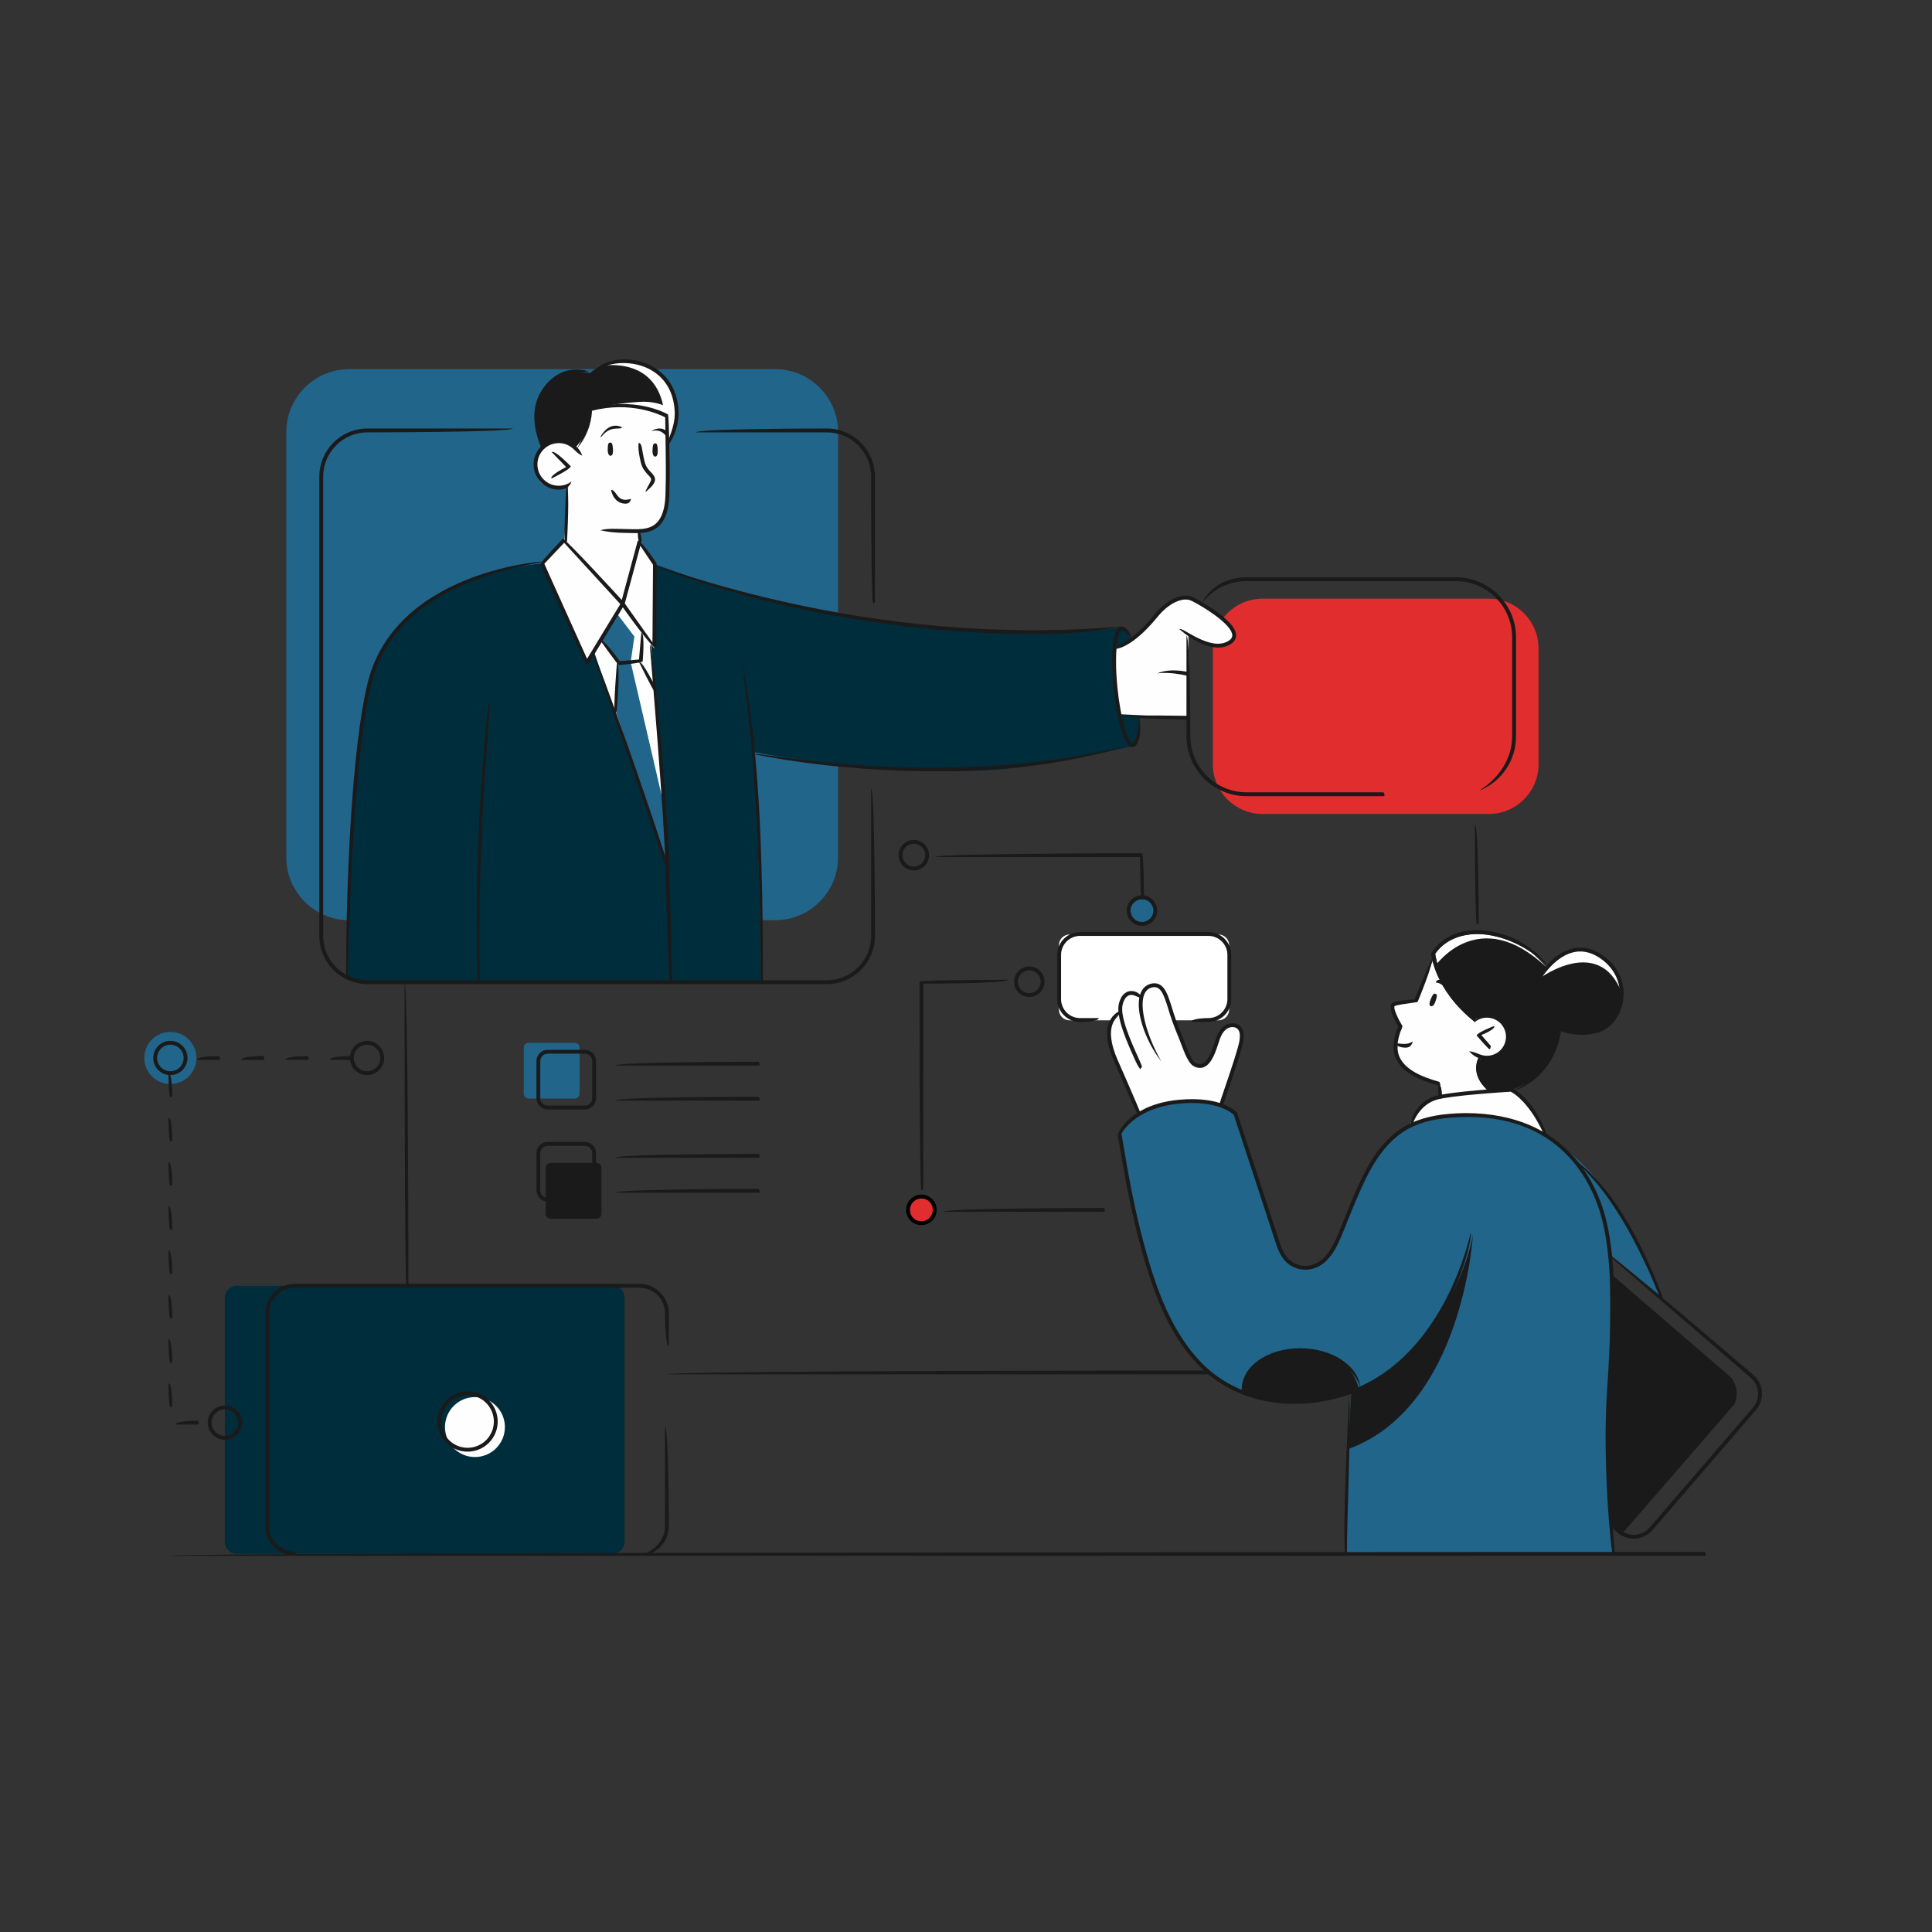 <svg xmlns="http://www.w3.org/2000/svg" xmlns:xlink="http://www.w3.org/1999/xlink" xmlns:serif="http://www.serif.com/" width="100%" height="100%" viewBox="0 0 500 500" xml:space="preserve" style="fill-rule:evenodd;clip-rule:evenodd;stroke-linejoin:round;stroke-miterlimit:2;"><rect x="0" y="0" width="500" height="500" fill="#333333" stroke="none"/>    <g id="Ebene-1" serif:id="Ebene 1">        <g transform="matrix(1,0,0,1,315.348,241.847)">            <path d="M0,22.212L-38.552,22.212C-40.068,22.212 -41.297,20.983 -41.297,19.467L-41.297,2.745C-41.297,1.229 -40.068,0 -38.552,0L0,0C1.516,0 2.745,1.229 2.745,2.745L2.745,19.467C2.745,20.983 1.516,22.212 0,22.212" style="fill:white;fill-rule:nonzero;"></path>        </g>        <g transform="matrix(1,0,0,1,200.644,95.54)">            <path d="M0,142.611L-110.295,142.611C-119.234,142.611 -126.549,135.297 -126.549,126.357L-126.549,16.253C-126.549,7.314 -119.235,0 -110.296,0L0,0C8.939,0 16.253,7.314 16.253,16.253L16.253,126.358C16.253,135.297 8.939,142.611 0,142.611" style="fill:rgb(33,101,138);fill-rule:nonzero;"></path>        </g>        <g transform="matrix(1,0,0,1,289.694,237.56)">            <path d="M0,-75.119C0,-75.119 -13.673,-73.039 -28.869,-73.602C-43.993,-74.163 -58.544,-75.561 -72.555,-78.486C-86.566,-81.411 -101.87,-85.197 -108.462,-87.408C-115.052,-89.619 -120.196,-91.548 -120.196,-91.548L-149.419,-91.753C-149.419,-91.753 -169.562,-89.946 -180.753,-80.487C-191.942,-71.027 -194.014,-65.002 -196.423,-47.111C-198.832,-29.218 -200.148,15.256 -200.148,15.256C-200.148,15.256 -197.133,16.634 -195.339,16.634L-92.734,16.634C-92.734,-7.749 -94.605,-42.908 -94.605,-42.908C-94.605,-42.908 -78.491,-39.694 -59.505,-38.683C-40.52,-37.671 -33.759,-37.74 -21.901,-39.532C-9.616,-41.391 2.654,-44.272 2.654,-44.272C2.654,-44.272 5.514,-43.422 5.514,-57.674C5.514,-73.96 0,-75.119 0,-75.119" style="fill:rgb(0,45,60);fill-rule:nonzero;"></path>        </g>        <g transform="matrix(1,0,0,1,385.319,154.932)">            <path d="M0,55.723L-58.585,55.723C-65.655,55.723 -71.44,49.938 -71.44,42.868L-71.44,12.855C-71.44,5.785 -65.655,0 -58.585,0L0,0C7.071,0 12.855,5.785 12.855,12.855L12.855,42.868C12.855,49.938 7.07,55.723 0,55.723" style="fill:rgb(225,45,46);fill-rule:nonzero;"></path>        </g>        <g transform="matrix(1,0,0,1,146.006,187.572)">            <path d="M0,-47.822L1.048,-61.619C1.048,-61.619 -6.646,-59.498 -7.419,-65.963C-8.192,-72.427 -2.136,-75.332 2.811,-71.661C2.811,-71.661 6.716,-75.516 6.694,-81.638C6.694,-81.638 16.587,-84.731 26.636,-79.877L26.512,-58.508C26.512,-58.508 27.084,-50.747 19.544,-50.121L19.526,-47.518L23.492,-41.561L23.339,-19.753L22.433,-20.849C22.433,-20.849 23.751,-7.493 24.174,-2.073C24.594,3.348 26.726,36.909 26.726,36.909C26.726,36.909 18.885,13.7 17.211,8.78C15.539,3.862 7.698,-19.026 7.698,-19.026L5.86,-16.003L-5.731,-41.766L0,-47.822Z" style="fill:rgb(254,254,254);fill-rule:nonzero;"></path>        </g>        <g transform="matrix(1,0,0,1,307.551,176.031)">            <path d="M0,-11.87C0,-11.87 6.346,-7.471 10.52,-9.664C14.696,-11.858 7.3,-17.225 5.787,-18.194C4.275,-19.165 0,-21.367 0,-21.367C0,-21.367 -3.971,-21.608 -6.871,-18.327C-9.772,-15.047 -14.923,-8.62 -18.917,-8.587C-18.917,-8.587 -18.982,-6.171 -18.917,0.942C-18.854,8.056 -17.626,8.805 -17.626,8.805L0.257,9.738L0,-11.87Z" style="fill:rgb(254,254,254);fill-rule:nonzero;"></path>        </g>        <g transform="matrix(1,0,0,1,370.907,283.84)">            <path d="M0,-35.452C0,-35.452 2.234,-26.66 10.563,-20.029C10.563,-20.029 12.639,-21.917 15.979,-20.553C19.318,-19.188 19.818,-15.726 18.971,-13.587C18.122,-11.447 15.926,-9.813 12.431,-10.316C12.431,-10.316 9.416,-5.082 14.525,-1.815L1.722,0L1.855,-3.374C1.855,-3.374 -7.809,-6.015 -8.767,-9.332C-9.726,-12.65 -10.488,-15.095 -8.483,-18.243C-8.483,-18.243 -11.169,-23.359 -10.405,-23.731C-9.641,-24.103 -4.52,-24.707 -4.52,-24.707L0,-35.452Z" style="fill:rgb(254,254,254);fill-rule:nonzero;"></path>        </g>        <g transform="matrix(1,0,0,1,315.667,256.773)">            <path d="M0,29.209C0,29.209 5.125,15.547 5.426,13.456C5.726,11.367 6.001,8.933 3.835,8.588C1.67,8.241 -0.514,11.063 -1.1,13.298C-1.684,15.532 -2.448,19.145 -5.217,19.092C-6.765,19.063 -8.181,17.885 -9.387,13.565C-10.592,9.246 -12.99,4.178 -13.619,1.819C-14.249,-0.541 -15.951,-2.238 -17.713,-1.693C-18.455,-1.463 -20.379,1.235 -20.379,1.235C-20.379,1.235 -22.899,0.038 -23.571,0.2C-24.848,0.509 -25.817,3.434 -25.734,5.384C-25.734,5.384 -29.205,6.107 -28.655,11.52C-28.103,16.932 -20.735,31.447 -20.735,31.447C-20.735,31.447 -18.435,29.142 -12.584,28.515C-6.732,27.888 0,29.209 0,29.209" style="fill:rgb(254,254,254);fill-rule:nonzero;"></path>        </g>        <g transform="matrix(1,0,0,1,289.71,392.434)">            <path d="M0,-99.134C0,-99.134 2.736,-105.356 12.994,-107.1C23.251,-108.843 29.836,-104.351 29.836,-104.351L41.707,-68.859C41.707,-68.859 43.271,-64.509 48.425,-64.34C53.578,-64.171 55.157,-68.325 56.674,-71.994C58.191,-75.665 64.284,-96.525 75.888,-101.426C75.888,-101.426 90.51,-106.844 105.14,-101.466C111.182,-99.244 120.848,-91.265 125.053,-85.139C129.377,-78.84 135.071,-70.002 137.232,-63.586C139.391,-57.17 140.071,-56.759 140.071,-56.759L127.013,-67.831C127.013,-67.831 126.921,-44.349 126.962,-37.43C127.004,-30.51 126.105,-25.281 126.335,-16.731C126.565,-8.181 127.748,9.709 127.748,9.709L58.387,9.709C58.387,9.709 58.675,-5.846 59.052,-15.158C59.43,-24.47 59.991,-32.206 59.991,-32.206C59.991,-32.206 50.711,-28.648 43.564,-29.639C36.418,-30.628 29.959,-30.845 22.358,-37.976C14.757,-45.108 12.185,-50.485 9.54,-58.573C6.896,-66.662 3.739,-78.475 2.716,-83.897C1.693,-89.32 0,-99.134 0,-99.134" style="fill:rgb(33,101,138);fill-rule:nonzero;"></path>        </g>        <g transform="matrix(1,0,0,1,364.913,284.108)">            <path d="M0,7.211C0,7.211 1.586,0.342 7.716,-0.267C13.846,-0.879 26.435,-1.947 26.435,-1.947C26.435,-1.947 32.975,2.251 34.476,9.158C34.476,9.158 30.503,6.059 22.764,5.208C15.025,4.36 4.088,4.777 0,7.211" style="fill:rgb(254,254,254);fill-rule:nonzero;"></path>        </g>        <g transform="matrix(1,0,0,1,370.907,276.26)">            <path d="M0,-29.556C0,-29.556 3.281,-35.321 11.615,-34.852C19.947,-34.383 23.918,-31.886 29.23,-25.993C29.23,-25.993 33.16,-30.893 38.508,-30.437C43.856,-29.978 48.876,-25.829 48.787,-19.347C48.701,-12.864 45.055,-9.686 40.398,-9.073C35.74,-8.462 33.212,-9.873 33.212,-9.873C33.212,-9.873 31.521,1.855 20.859,5.537L14.525,5.765C14.525,5.765 10.137,2.738 12.431,-2.736C12.431,-2.736 16.844,-1.607 18.805,-5.632C20.765,-9.657 17.745,-12.489 15.543,-12.99C13.341,-13.494 10.563,-12.449 10.563,-12.449C10.563,-12.449 -0.694,-21.898 0,-29.556" style="fill:rgb(26,26,26);fill-rule:nonzero;"></path>        </g>        <g transform="matrix(1,0,0,1,158.594,332.756)">            <path d="M0,69.364L-97.38,69.364C-99.045,69.364 -100.407,68.002 -100.407,66.337L-100.407,3.027C-100.407,1.362 -99.045,0 -97.38,0L0.001,0C1.666,0 3.028,1.362 3.028,3.027L3.028,66.336C3.028,68.001 1.666,69.364 0,69.364" style="fill:rgb(0,45,60);fill-rule:nonzero;"></path>        </g>        <g transform="matrix(0,-1,-1,0,122.914,361.572)">            <path d="M-7.753,-7.753C-12.035,-7.753 -15.506,-4.282 -15.506,0C-15.506,4.283 -12.035,7.753 -7.753,7.753C-3.471,7.753 0,4.283 0,0C0,-4.282 -3.471,-7.753 -7.753,-7.753" style="fill:rgb(254,254,254);fill-rule:nonzero;"></path>        </g>        <g transform="matrix(0,-1,-1,0,44.092,267.055)">            <path d="M-6.744,-6.746C-10.471,-6.746 -13.491,-3.726 -13.491,-0.001C-13.491,3.724 -10.471,6.744 -6.744,6.744C-3.019,6.744 0.001,3.724 0.001,-0.001C0.001,-3.726 -3.019,-6.746 -6.744,-6.746" style="fill:rgb(33,101,138);fill-rule:nonzero;"></path>        </g>        <g transform="matrix(1,0,0,1,140.119,93.545)">            <path d="M0,21.893C0,21.893 -4.124,12.545 1.12,6.855C6.362,1.167 12.582,3.005 12.582,3.005C12.582,3.005 15.359,0.123 21.4,-0.078C27.44,-0.28 34.712,3.81 35.008,11.675C35.305,19.54 32.926,20.635 32.926,20.635L32.524,14.15C32.524,14.15 22.199,9.138 12.582,12.389C12.582,12.389 13.074,17.64 9.089,21.893C8.426,22.173 5.213,18.521 0,21.893" style="fill:rgb(26,26,26);fill-rule:nonzero;"></path>        </g>        <g transform="matrix(1,0,0,1,155.628,215.518)">            <path d="M0,-50.136L4.174,-44.389L3.511,-32.154L17.105,8.963L14.07,-37.25L10.202,-44.612L10.847,-51.743L5.445,-59.099L0,-50.136Z" style="fill:rgb(33,101,138);fill-rule:nonzero;"></path>        </g>        <g transform="matrix(1,0,0,1,321.387,356.456)">            <path d="M0,3.355C0,3.355 -0.733,-6.647 15.083,-7.032C28.314,-7.354 30.165,2.63 30.165,2.63C30.165,2.63 13.837,10.709 0,3.355" style="fill:rgb(26,26,26);fill-rule:nonzero;"></path>        </g>        <g transform="matrix(1,0,0,1,417.073,396.899)">            <path d="M0,-67.077L30.953,-40.376C30.953,-40.376 33.61,-37.145 31.728,-33.415L2.758,0L-0.243,-2.495C-0.243,-2.495 -1.564,-23.729 -0.809,-31.657C-0.054,-39.585 -0.245,-46.062 0.133,-53.361C0.51,-60.659 0,-67.077 0,-67.077" style="fill:rgb(26,26,26);fill-rule:nonzero;"></path>        </g>        <g transform="matrix(1,0,0,1,148.722,269.867)">            <path d="M0,14.441L-11.898,14.441C-12.597,14.441 -13.169,13.869 -13.169,13.17L-13.169,1.272C-13.169,0.572 -12.597,0 -11.898,0L0,0C0.699,0 1.272,0.572 1.272,1.272L1.272,13.169C1.272,13.869 0.699,14.441 0,14.441" style="fill:rgb(33,101,138);fill-rule:nonzero;"></path>        </g>        <g transform="matrix(1,0,0,1,154.385,300.962)">            <path d="M0,14.441L-11.898,14.441C-12.597,14.441 -13.169,13.869 -13.169,13.17L-13.169,1.272C-13.169,0.573 -12.597,0 -11.898,0L0,0C0.699,0 1.272,0.573 1.272,1.272L1.272,13.169C1.272,13.869 0.699,14.441 0,14.441" style="fill:rgb(26,26,26);fill-rule:nonzero;"></path>        </g>        <g transform="matrix(0,-1,-1,0,295.546,232.743)">            <path d="M-3.166,-3.164C-4.913,-3.164 -6.33,-1.748 -6.33,0C-6.33,1.749 -4.913,3.166 -3.166,3.166C-1.419,3.166 0,1.749 0,0C0,-1.748 -1.419,-3.164 -3.166,-3.164" style="fill:rgb(33,101,138);fill-rule:nonzero;"></path>        </g>        <g transform="matrix(-0.609,-0.793,-0.793,0.609,386.827,244.848)">            <path d="M5.35,1.32C10.797,7.645 8.223,13.758 8.223,13.758L5.35,15.106C5.35,15.106 11.178,-3.473 -12.404,-7.259C-4.494,-6.633 -0.095,-5.004 5.35,1.32" style="fill:white;fill-rule:nonzero;"></path>        </g>        <g transform="matrix(-0.558,-0.83,-0.83,0.558,406.122,251.209)">            <path d="M2.632,-5.738C5.995,-1.555 4.12,4.441 4.12,4.441L2.632,7.264C2.632,7.264 3.425,-11.637 -12.307,-8.081C-6.975,-11.77 -0.732,-9.921 2.632,-5.738" style="fill:white;fill-rule:nonzero;"></path>        </g>        <g transform="matrix(-0.791,-0.612,-0.612,0.791,335.263,359.348)">            <path d="M-11.963,-59.584C-11.963,-59.584 -37.34,-22.642 -20.341,4.084L-11.963,-8.132C-11.963,-8.132 -18.286,-14.464 -18.299,-31.322C-18.312,-48.182 -11.963,-59.584 -11.963,-59.584" style="fill:rgb(26,26,26);fill-rule:nonzero;"></path>        </g>        <g transform="matrix(0,-1,-1,0,238.452,309.89)">            <path d="M-3.226,-3.228C-5.009,-3.228 -6.453,-1.783 -6.453,-0.001C-6.453,1.78 -5.009,3.226 -3.226,3.226C-1.444,3.226 -0.001,1.78 -0.001,-0.001C-0.001,-1.783 -1.444,-3.228 -3.226,-3.228" style="fill:rgb(225,45,46);fill-rule:nonzero;"></path>        </g>        <g transform="matrix(1,0,0,1,159.647,206.939)">            <path d="M0,-48.174L4.532,-42.217L3.57,-35.579L12.379,2.346L10.051,-28.671L6.182,-36.032L6.828,-43.164L1.426,-50.52L0,-48.174Z" style="fill:white;fill-rule:nonzero;"></path>        </g>        <g transform="matrix(1,0,0,1,175.127,102.031)">            <path d="M0,3.189C-0.297,-4.676 -7.568,-8.766 -13.609,-8.564C-15.96,-8.485 -17.811,-8 -19.203,-7.437C-17.341,-7.565 -6.105,-8.96 -3.525,2.838C-3.525,2.838 -6.038,1.731 -9.589,1.968C-14.772,2.312 -17.281,2.88 -17.281,2.88C-7.3,2.558 -2.484,5.664 -2.484,5.664L-2.082,12.149C-2.082,12.149 0.297,11.054 0,3.189" style="fill:white;fill-rule:nonzero;"></path>        </g>        <g transform="matrix(1,0,0,1,295.08,256.374)">            <path d="M0,20.305C-0.581,19.593 -0.971,18.73 -1.465,17.635C-3.3,13.562 -6.376,6.747 -5.508,3.364C-4.807,0.629 -3.299,0.147 -2.461,0.106C-0.976,0 0.298,1.08 0.674,2.094C-0.5,1.791 -1.42,1.097 -2.321,1.097C-3.398,1.152 -4.134,2.021 -4.545,3.61C-5.325,6.655 -2.224,13.531 -0.556,17.226C-0.027,18.398 0.356,19.244 0.478,19.665C0.093,20.298 0.047,20.305 0,20.305" style="fill:rgb(26,26,26);fill-rule:nonzero;"></path>        </g>        <g transform="matrix(1,0,0,1,294.706,261.684)">            <path d="M0,27.036C-0.473,26.695 -1.568,23.973 -6.389,12.996C-8.286,8.68 -8.692,5.226 -7.599,2.729C-6.675,0.619 -5.005,0.026 -4.935,0C-4.669,0.966 -5.963,1.449 -6.7,3.159C-7.646,5.359 -7.223,8.62 -5.478,12.592C-0.644,23.597 0.453,26.324 0.462,26.353C0.124,27.022 0.061,27.036 0,27.036" style="fill:rgb(26,26,26);fill-rule:nonzero;"></path>        </g>        <g transform="matrix(1,0,0,1,288.634,155.198)">            <path d="M0,12.744C0.034,11.746 3.84,11.599 10.216,3.756C13.364,-0.127 17.45,-1.911 20.148,-0.613C20.258,-0.561 31.127,4.969 31.267,9.16C31.292,9.846 31.035,10.831 29.685,11.602C24.343,14.655 16.902,7.897 16.587,7.608C17.33,6.941 24.483,13.442 29.191,10.734C29.94,10.308 30.295,9.805 30.273,9.194C30.174,6.289 22.387,1.579 19.715,0.284C17.47,-0.807 13.803,0.926 10.989,4.385C4.296,12.618 0.23,12.744 0,12.744" style="fill:rgb(26,26,26);fill-rule:nonzero;"></path>        </g>        <g transform="matrix(1,0,0,1,307.605,185.014)">            <path d="M0,1.255C-0.557,1.244 -13.474,0.994 -17.988,0.281C-13.384,0 -0.124,0.255 0.009,0.255C0.493,1.036 0.272,1.255 0,1.255" style="fill:rgb(26,26,26);fill-rule:nonzero;"></path>        </g>        <g transform="matrix(1,0,0,1,307.551,172.754)">            <path d="M0,2.204C-0.173,2.173 -4.643,0.998 -8.052,1.521C-4.577,0 -0.063,1.172 0.128,1.224C0.422,2.058 0.221,2.204 0,2.204" style="fill:rgb(26,26,26);fill-rule:nonzero;"></path>        </g>        <g transform="matrix(1,0,0,1,141.753,286.129)">            <path d="M0,-13.443C-1.064,-13.443 -1.929,-12.582 -1.929,-11.518L-1.929,-1.929C-1.929,-0.865 -1.064,0 0,0L9.591,0C10.653,0 11.518,-0.865 11.518,-1.929L11.518,-11.518C11.518,-12.582 10.653,-13.443 9.591,-13.443L0,-13.443ZM9.591,0.998L0,0.998C-1.613,0.998 -2.923,-0.314 -2.923,-1.929L-2.923,-11.518C-2.923,-13.129 -1.613,-14.441 0,-14.441L9.591,-14.441C11.203,-14.441 12.514,-13.129 12.514,-11.518L12.514,-1.929C12.514,-0.314 11.203,0.998 9.591,0.998" style="fill:rgb(26,26,26);fill-rule:nonzero;"></path>        </g>        <g transform="matrix(1,0,0,1,141.753,309.976)">            <path d="M0,-13.447C-1.064,-13.447 -1.929,-12.582 -1.929,-11.52L-1.929,-1.929C-1.929,-0.867 -1.064,-0.002 0,-0.002L9.591,-0.002C10.653,-0.002 11.518,-0.867 11.518,-1.929L11.518,-11.52C11.518,-12.582 10.653,-13.447 9.591,-13.447L0,-13.447ZM9.591,0.998L0,0.998C-1.613,0.998 -2.923,-0.317 -2.923,-1.929L-2.923,-11.52C-2.923,-13.133 -1.613,-14.445 0,-14.445L9.591,-14.445C11.203,-14.445 12.514,-13.133 12.514,-11.52L12.514,-1.929C12.514,-0.317 11.203,0.998 9.591,0.998" style="fill:rgb(26,26,26);fill-rule:nonzero;"></path>        </g>        <g transform="matrix(1,0,0,1,196.318,274.778)">            <path d="M0,0.998L-36.993,0.998C-36.993,0 0,0 0,0C0.498,0.773 0.275,0.998 0,0.998" style="fill:rgb(26,26,26);fill-rule:nonzero;"></path>        </g>        <g transform="matrix(1,0,0,1,196.318,283.839)">            <path d="M0,0.998L-36.993,0.998C-36.993,0 0,0 0,0C0.498,0.773 0.275,0.998 0,0.998" style="fill:rgb(26,26,26);fill-rule:nonzero;"></path>        </g>        <g transform="matrix(1,0,0,1,196.318,298.625)">            <path d="M0,0.998L-36.993,0.998C-36.993,0 0,0 0,0C0.498,0.771 0.275,0.998 0,0.998" style="fill:rgb(26,26,26);fill-rule:nonzero;"></path>        </g>        <g transform="matrix(1,0,0,1,196.318,307.685)">            <path d="M0,0.998L-36.993,0.998C-36.993,0 0,0 0,0C0.498,0.771 0.275,0.998 0,0.998" style="fill:rgb(26,26,26);fill-rule:nonzero;"></path>        </g>        <g transform="matrix(1,0,0,1,316,254.341)">            <path d="M0,32.256C-0.403,32.157 -0.556,31.88 -0.478,31.618C-0.217,30.732 0.383,28.961 1.081,26.908C2.526,22.649 4.507,16.818 4.793,14.867C4.998,13.459 4.847,12.546 4.32,11.989C3.637,11.275 2.402,11.352 1.607,11.849C0.822,12.338 0.203,13.199 -0.28,14.481C-0.401,14.802 -0.53,15.205 -0.676,15.663C-1.35,17.754 -2.366,20.92 -4.349,21.795C-5.125,22.144 -5.974,22.106 -6.86,21.702C-7.392,21.456 -7.845,21.026 -8.287,20.352C-9.071,19.145 -9.594,17.75 -10.1,16.404C-10.299,15.872 -10.497,15.345 -10.707,14.836C-11.557,12.792 -12.442,10.59 -13.164,8.325C-13.299,7.901 -13.431,7.475 -13.564,7.043C-13.871,6.035 -14.189,4.992 -14.576,4.005C-14.96,3.024 -15.399,2.019 -16.156,1.472C-16.758,1.039 -17.452,1.093 -17.919,1.219C-18.826,1.458 -19.46,2.037 -19.855,2.979C-21.207,6.206 -19.358,13.51 -15.462,20.344C-19.683,14.951 -22.507,6.729 -20.774,2.594C-20.258,1.363 -19.383,0.577 -18.173,0.255C-17.193,0 -16.298,0.14 -15.572,0.665C-14.599,1.37 -14.087,2.522 -13.648,3.642C-13.249,4.669 -12.924,5.728 -12.609,6.752C-12.48,7.176 -12.35,7.601 -12.215,8.025C-11.505,10.252 -10.628,12.429 -9.788,14.454C-9.573,14.973 -9.371,15.509 -9.166,16.053C-8.681,17.351 -8.178,18.694 -7.453,19.805C-7.119,20.318 -6.797,20.632 -6.445,20.796C-5.816,21.08 -5.262,21.107 -4.751,20.886C-3.178,20.192 -2.244,17.283 -1.625,15.356C-1.472,14.883 -1.338,14.464 -1.214,14.132C-0.647,12.634 0.103,11.613 1.081,11.002C2.199,10.304 3.971,10.179 5.043,11.306C6.035,12.348 5.938,13.92 5.776,15.011C5.479,17.051 3.563,22.694 2.024,27.228C1.33,29.268 0.732,31.032 0.478,31.898C0.415,32.112 0.216,32.256 0,32.256" style="fill:rgb(26,26,26);fill-rule:nonzero;"></path>        </g>        <g transform="matrix(-0.934,-0.358,-0.358,0.934,369.656,259.966)">            <path d="M-0.796,-3.243C-0.397,-3.291 -0.137,-3.111 -0.079,-1.673C-0.014,-0.074 -0.44,0.193 -0.796,0.164C-1.153,0.135 -1.494,-0.371 -1.431,-1.51C-1.37,-2.65 -1.32,-3.183 -0.796,-3.243" style="fill:rgb(26,26,26);fill-rule:nonzero;"></path>        </g>        <g transform="matrix(1,0,0,1,384.825,262.037)">            <path d="M0,12.195C-0.543,12.195 -1.088,12.12 -1.621,11.965C-2.795,11.634 -3.822,10.96 -4.59,10.023C-3.18,10.171 -2.326,10.732 -1.35,11.009C-0.086,11.368 1.248,11.21 2.394,10.568C3.543,9.925 4.374,8.876 4.733,7.607C5.093,6.34 4.935,5.01 4.293,3.859C3.649,2.71 2.6,1.884 1.332,1.524C-0.313,1.06 -2.058,1.466 -3.328,2.62C-2.474,0.499 -0.383,0 1.602,0.568C3.125,0.994 4.39,1.993 5.161,3.374C5.934,4.754 6.123,6.356 5.69,7.881C5.262,9.401 4.264,10.667 2.882,11.435C1.985,11.938 0.998,12.195 0,12.195" style="fill:rgb(26,26,26);fill-rule:nonzero;"></path>        </g>        <g transform="matrix(1,0,0,1,385.455,265.514)">            <path d="M0,6.022C-0.376,5.851 -3.31,2.47 -3.31,2.47C-3.114,1.677 1.25,0 1.25,0C1.609,0.929 -2.091,2.351 -2.091,2.351L0.378,5.193C0.234,5.981 0.117,6.022 0,6.022" style="fill:rgb(26,26,26);fill-rule:nonzero;"></path>        </g>        <g transform="matrix(1,0,0,1,372.629,280.664)">            <path d="M0,3.673C-0.496,3.157 -0.379,0 -0.379,0C0.615,0.034 0.498,3.191 0.498,3.191C0.487,3.463 0.268,3.673 0,3.673" style="fill:rgb(26,26,26);fill-rule:nonzero;"></path>        </g>        <g transform="matrix(1,0,0,1,348.098,361.402)">            <path d="M0,41.241C-0.599,32.695 0.608,8.94 1.06,0C1.602,8.985 0.397,32.715 0.498,40.736C0.004,41.241 0.002,41.241 0,41.241" style="fill:rgb(26,26,26);fill-rule:nonzero;"></path>        </g>        <g transform="matrix(1,0,0,1,417.456,283.612)">            <path d="M0,119.031C-0.52,118.348 -2.801,95.104 -1.555,76.402C-0.48,60.284 0.113,43.765 -2.799,32.156C-4.821,24.089 -12.251,5.449 -37.57,5.449C-43.901,5.521 -48.054,6.26 -51.657,7.853C-56.007,9.772 -59.773,13.611 -62.851,19.253C-65.048,23.282 -66.808,27.661 -68.51,31.899C-69.042,33.222 -69.573,34.545 -70.117,35.854C-71.225,38.52 -72.492,41.281 -74.735,43.158C-77.202,45.218 -80.519,45.566 -83.181,44.046C-85.872,42.505 -86.76,39.753 -87.616,37.09L-91.282,25.871L-98.14,4.94C-98.641,4.441 -102.389,1.104 -112.155,1.99C-122.982,2.965 -126.693,8.816 -127.228,9.772C-125.332,20.976 -123.859,29.671 -120.841,40.375C-118.087,50.147 -114.22,61.21 -106.427,69.159C-97.343,78.425 -82.895,81.2 -68.721,76.392L-67.133,75.906C-43.265,66.531 -36.95,35.792 -36.887,35.485C-35.972,35.99 -42.388,67.256 -66.804,76.846L-68.415,77.339C-82.933,82.274 -97.782,79.403 -107.139,69.857C-115.09,61.747 -119.011,50.539 -121.803,40.648C-124.832,29.889 -126.308,21.17 -128.178,10.132C-128.053,9.17 -124.541,2.107 -112.243,1C-101.176,0 -97.473,4.182 -97.32,4.354C-97.226,4.527 -86.667,36.783 -86.667,36.783C-85.831,39.381 -85.044,41.831 -82.685,43.177C-80.395,44.493 -77.522,44.182 -75.376,42.392C-73.305,40.662 -72.097,38.023 -71.036,35.471C-70.495,34.166 -69.966,32.849 -69.434,31.526C-67.723,27.264 -65.952,22.856 -63.727,18.775C-60.541,12.935 -56.615,8.953 -52.061,6.943C-48.327,5.291 -44.054,4.527 -38.201,4.455C-11.547,4.451 -3.912,23.622 -1.832,31.916C1.113,43.655 0.52,60.266 -0.559,76.471C-1.801,95.091 0.474,118.253 0.496,118.485C0.032,119.031 0.016,119.031 0,119.031" style="fill:rgb(26,26,26);fill-rule:nonzero;"></path>        </g>        <g transform="matrix(1,0,0,1,429.782,298.724)">            <path d="M0,37.451C-7.439,19.005 -15.485,6.509 -24.379,0C-14.739,5.822 -6.58,18.466 0.465,36.775C0.12,37.44 0.059,37.451 0,37.451" style="fill:rgb(26,26,26);fill-rule:nonzero;"></path>        </g>        <g transform="matrix(1,0,0,1,372.395,248.198)">            <path d="M0,32.767C-4.877,31.428 -11.236,29.024 -11.689,23.46C-11.8,22.072 -11.611,20.575 -11.129,19.007C-10.808,18.265 -10.581,17.756 -10.495,17.503C-10.993,16.69 -13.136,13.046 -12.325,11.658C-11.965,11.051 -9.947,10.644 -6.324,10.452L-1.951,0C-1.03,0.383 -5.526,11.126 -5.526,11.126C-8.325,11.545 -11.115,11.885 -11.5,12.208C-11.822,12.777 -10.592,15.473 -9.551,17.134C-9.368,17.422 -9.459,17.688 -10.008,18.912C-10.623,20.746 -10.797,22.121 -10.694,23.379C-10.294,28.323 -4.323,30.545 0.133,31.789C0.419,32.623 0.22,32.767 0,32.767" style="fill:rgb(26,26,26);fill-rule:nonzero;"></path>        </g>        <g transform="matrix(1,0,0,1,399.852,281.529)">            <path d="M0,12.652C-3.897,3.797 -8.185,1.346 -8.874,1.001C-10.362,1.089 -24.409,1.976 -28.094,3.083C-32.963,4.539 -34.442,9.876 -34.456,9.932C-35.355,9.432 -33.773,3.741 -28.38,2.125C-24.396,0.933 -9.441,0.038 -8.805,0C-8.379,0.122 -3.441,2.258 0.462,11.969C0.126,12.637 0.061,12.652 0,12.652" style="fill:rgb(26,26,26);fill-rule:nonzero;"></path>        </g>        <g transform="matrix(1,0,0,1,363.668,269.522)">            <path d="M0,1.609C-1.534,1.609 -2.664,0.809 -2.733,0.759C-2.064,0.007 -0.117,1.373 1.95,0C1.62,1.415 0.76,1.609 0,1.609" style="fill:rgb(26,26,26);fill-rule:nonzero;"></path>        </g>        <g transform="matrix(1,0,0,1,321.387,348.923)">            <path d="M0,11.385C-0.496,4.884 6.501,0 15.101,0C23.259,0 30.093,4.444 30.66,10.114C29.153,5.046 22.753,1 15.101,1C7.051,1 0.498,5.435 0.498,10.887C0.498,11.16 0.275,11.385 0,11.385" style="fill:rgb(26,26,26);fill-rule:nonzero;"></path>        </g>        <g transform="matrix(1,0,0,1,312.737,241.212)">            <path d="M0,23.269L-4.44,23.269C-4.44,22.27 0,22.27 0,22.27C2.707,22.27 4.913,20.066 4.913,17.356L4.913,5.912C4.913,3.203 2.707,0.997 0,0.997L-33.221,0.997C-35.931,0.997 -38.134,3.203 -38.134,5.912L-38.134,17.356C-38.134,20.066 -35.931,22.27 -33.221,22.27L-28.38,22.27C-28.38,23.269 -33.221,23.269 -33.221,23.269C-36.479,23.269 -39.129,20.616 -39.129,17.356L-39.129,5.912C-39.129,2.653 -36.479,0 -33.221,0L0,0C3.256,0 5.907,2.653 5.907,5.912L5.907,17.356C5.907,20.616 3.256,23.269 0,23.269" style="fill:rgb(26,26,26);fill-rule:nonzero;"></path>        </g>        <g transform="matrix(1,0,0,1,295.546,220.819)">            <path d="M0,11.886C-0.498,11.386 -0.498,0.998 -0.498,0.998L-53.528,0.998C-53.528,0 0,0 0,0C0.496,0.498 0.496,11.386 0.496,11.386C0.496,11.661 0.275,11.886 0,11.886" style="fill:rgb(26,26,26);fill-rule:nonzero;"></path>        </g>        <g transform="matrix(1,0,0,1,236.499,224.266)">            <path d="M0,-5.901C-1.627,-5.901 -2.952,-4.58 -2.952,-2.949C-2.952,-1.322 -1.627,0.001 0,0.001C1.627,0.001 2.952,-1.322 2.952,-2.949C2.952,-4.58 1.627,-5.901 0,-5.901M0,0.998C-2.177,0.998 -3.946,-0.772 -3.946,-2.949C-3.946,-5.126 -2.177,-6.899 0,-6.899C2.177,-6.899 3.946,-5.126 3.946,-2.949C3.946,-0.772 2.177,0.998 0,0.998" style="fill:rgb(26,26,26);fill-rule:nonzero;"></path>        </g>        <g transform="matrix(1,0,0,1,295.546,238.605)">            <path d="M0,-5.9C-1.629,-5.9 -2.954,-4.577 -2.954,-2.95C-2.954,-1.323 -1.629,0 0,0C1.627,0 2.95,-1.323 2.95,-2.95C2.95,-4.577 1.627,-5.9 0,-5.9M0,0.998C-2.177,0.998 -3.948,-0.773 -3.948,-2.95C-3.948,-5.127 -2.177,-6.898 0,-6.898C2.175,-6.898 3.946,-5.127 3.946,-2.95C3.946,-0.773 2.175,0.998 0,0.998" style="fill:rgb(26,26,26);fill-rule:nonzero;"></path>        </g>        <g transform="matrix(1,0,0,1,382.955,149.4)">            <path d="M0,55.146C5.1,51.872 8.395,46.855 8.395,41.102L8.395,15.548C8.395,7.527 1.868,0.998 -6.155,0.998L-60.356,0.998C-64.895,0.998 -69.1,3.076 -71.89,6.705C-69.698,2.222 -65.206,0 -60.356,0L-6.155,0C2.416,0 9.389,6.977 9.389,15.548L9.389,41.102C9.389,47.258 5.868,52.624 0.2,55.105C0.135,55.131 0.067,55.146 0,55.146" style="fill:rgb(26,26,26);fill-rule:nonzero;"></path>        </g>        <g transform="matrix(1,0,0,1,358.032,164.508)">            <path d="M0,41.543L-35.433,41.543C-44.004,41.543 -50.977,34.566 -50.977,25.995L-50.972,0C-49.983,0.44 -49.983,25.995 -49.983,25.995C-49.983,34.016 -43.456,40.543 -35.433,40.543L0,40.543C0.498,41.316 0.275,41.543 0,41.543" style="fill:rgb(26,26,26);fill-rule:nonzero;"></path>        </g>        <g transform="matrix(0.981,0.194,0.194,-0.981,162.302,401.556)">            <path d="M3.322,-0.422C6.712,1.267 9.05,4.759 8.34,8.341L3.322,33.652C4.298,33.845 9.315,8.534 9.315,8.534C10.132,4.416 7.445,0.395 3.322,-0.422" style="fill:rgb(26,26,26);fill-rule:nonzero;"></path>        </g>        <g transform="matrix(1,0,0,1,76.29,332.258)">            <path d="M0,70.358C-4.205,70.358 -7.622,66.937 -7.622,62.738L-7.622,7.622C-7.622,3.421 -4.205,0 0,0L89.189,0C93.392,0 96.809,3.421 96.809,7.622L96.809,16.163C95.815,16.163 95.815,7.622 95.815,7.622C95.815,3.967 92.842,0.998 89.189,0.998L0,0.998C-3.653,0.998 -6.626,3.967 -6.626,7.622L-6.626,62.738C-6.626,66.39 -3.653,69.36 0,69.36C0.498,70.133 0.275,70.358 0,70.358" style="fill:rgb(26,26,26);fill-rule:nonzero;"></path>        </g>        <g transform="matrix(1,0,0,1,121.009,374.689)">            <path d="M0,-13.598C-3.748,-13.598 -6.801,-10.545 -6.801,-6.797C-6.801,-3.047 -3.748,0 0,0C3.75,0 6.802,-3.047 6.802,-6.797C6.802,-10.545 3.75,-13.598 0,-13.598M0,0.999C-4.3,0.999 -7.795,-2.497 -7.795,-6.797C-7.795,-11.097 -4.3,-14.597 0,-14.597C4.3,-14.597 7.797,-11.097 7.797,-6.797C7.797,-2.497 4.3,0.999 0,0.999" style="fill:rgb(26,26,26);fill-rule:nonzero;"></path>        </g>        <g transform="matrix(1,0,0,1,44.093,362.443)">            <path d="M0,-78.482C-0.498,-78.98 -0.498,-84.713 -0.498,-84.713C0.496,-84.713 0.496,-78.98 0.496,-78.98C0.496,-78.707 0.275,-78.482 0,-78.482M0,-67.015C-0.498,-67.514 -0.498,-73.245 -0.498,-73.245C0.496,-73.245 0.496,-67.514 0.496,-67.514C0.496,-67.241 0.275,-67.015 0,-67.015M0,-55.549C-0.498,-56.047 -0.498,-61.778 -0.498,-61.778C0.496,-61.778 0.496,-56.047 0.496,-56.047C0.496,-55.774 0.275,-55.549 0,-55.549M0,-44.081C-0.498,-44.581 -0.498,-50.316 -0.498,-50.316C0.496,-50.316 0.496,-44.581 0.496,-44.581C0.496,-44.306 0.275,-44.081 0,-44.081M0,-32.617C-0.498,-33.117 -0.498,-38.848 -0.498,-38.848C0.496,-38.848 0.496,-33.117 0.496,-33.117C0.496,-32.844 0.275,-32.617 0,-32.617M0,-21.152C-0.498,-21.651 -0.498,-27.383 -0.498,-27.383C0.496,-27.383 0.496,-21.651 0.496,-21.651C0.496,-21.377 0.275,-21.152 0,-21.152M0,-9.686C-0.498,-10.184 -0.498,-15.915 -0.498,-15.915C0.496,-15.915 0.496,-10.184 0.496,-10.184C0.496,-9.911 0.275,-9.686 0,-9.686M0,1.781C-0.498,1.282 -0.498,-4.453 -0.498,-4.453C0.496,-4.453 0.496,1.282 0.496,1.282C0.496,1.557 0.275,1.781 0,1.781M7.015,6.231L1.282,6.231C1.282,5.233 7.015,5.233 7.015,5.233C7.513,6.006 7.29,6.231 7.015,6.231" style="fill:rgb(26,26,26);fill-rule:nonzero;"></path>        </g>        <g transform="matrix(1,0,0,1,56.663,273.301)">            <path d="M0,0.999L-5.731,0.999C-5.731,0 0,0 0,0C0.498,0.772 0.275,0.999 0,0.999M11.468,0.999L5.735,0.999C5.735,0 11.468,0 11.468,0C11.965,0.772 11.742,0.999 11.468,0.999M22.931,0.999L17.2,0.999C17.2,0 22.931,0 22.931,0C23.429,0.772 23.206,0.999 22.931,0.999M34.399,0.999L28.666,0.999C28.666,0 34.399,0 34.399,0C34.897,0.772 34.674,0.999 34.399,0.999" style="fill:rgb(26,26,26);fill-rule:nonzero;"></path>        </g>        <g transform="matrix(1,0,0,1,94.993,277.232)">            <path d="M0,-6.867C-1.893,-6.867 -3.434,-5.325 -3.434,-3.432C-3.434,-1.539 -1.893,0 0,0C1.895,0 3.435,-1.539 3.435,-3.432C3.435,-5.325 1.895,-6.867 0,-6.867M0,0.998C-2.443,0.998 -4.43,-0.99 -4.43,-3.432C-4.43,-5.875 -2.443,-7.865 0,-7.865C2.445,-7.865 4.429,-5.875 4.429,-3.432C4.429,-0.99 2.445,0.998 0,0.998" style="fill:rgb(26,26,26);fill-rule:nonzero;"></path>        </g>        <g transform="matrix(1,0,0,1,58.187,371.611)">            <path d="M0,-6.867C-1.895,-6.867 -3.435,-5.328 -3.435,-3.435C-3.435,-1.542 -1.895,0 0,0C1.895,0 3.435,-1.542 3.435,-3.435C3.435,-5.328 1.895,-6.867 0,-6.867M0,0.998C-2.443,0.998 -4.431,-0.992 -4.431,-3.435C-4.431,-5.877 -2.443,-7.865 0,-7.865C2.443,-7.865 4.43,-5.877 4.43,-3.435C4.43,-0.992 2.443,0.998 0,0.998" style="fill:rgb(26,26,26);fill-rule:nonzero;"></path>        </g>        <g transform="matrix(1,0,0,1,44.093,277.232)">            <path d="M0,-6.867C-1.895,-6.867 -3.435,-5.325 -3.435,-3.432C-3.435,-1.539 -1.895,0 0,0C1.893,0 3.434,-1.539 3.434,-3.432C3.434,-5.325 1.893,-6.867 0,-6.867M0,0.998C-2.445,0.998 -4.429,-0.99 -4.429,-3.432C-4.429,-5.875 -2.445,-7.865 0,-7.865C2.443,-7.865 4.43,-5.875 4.43,-3.432C4.43,-0.99 2.443,0.998 0,0.998" style="fill:rgb(26,26,26);fill-rule:nonzero;"></path>        </g>        <g transform="matrix(1,0,0,1,441.184,401.645)">            <path d="M0,0.998L-397.538,0.998C-397.538,0 0,0 0,0C0.498,0.773 0.275,0.998 0,0.998" style="fill:rgb(26,26,26);fill-rule:nonzero;"></path>        </g>        <g transform="matrix(1,0,0,1,293.097,162.056)">            <path d="M0,31.276C-1.053,31.276 -2.017,29.777 -2.946,26.704C-3.797,23.877 -4.491,20.08 -4.895,16.014C-5.434,10.621 -5.731,0.339 -3.002,0.065C-2.071,0 -0.784,0.94 -0.145,3.279C-1.622,1.656 -2.513,1.057 -2.874,1.057C-3.737,1.141 -4.846,6.461 -3.905,15.916C-3.504,19.92 -2.826,23.648 -1.99,26.417C-1.032,29.599 -0.241,30.278 0.002,30.278C0.453,30.19 1.614,27.886 1.614,23.228C2.609,27.67 1.535,31.129 0.113,31.271C0.076,31.272 0.038,31.276 0,31.276" style="fill:rgb(26,26,26);fill-rule:nonzero;"></path>        </g>        <g transform="matrix(-0.999,0.033,0.033,0.999,158.195,117.9)">            <path d="M0.226,-3.368C-0.175,-3.414 -0.435,-3.235 -0.492,-1.797C-0.556,-0.196 -0.131,0.069 0.226,0.041C0.585,0.01 0.924,-0.495 0.862,-1.635C0.799,-2.775 0.749,-3.306 0.226,-3.368" style="fill:rgb(26,26,26);fill-rule:nonzero;"></path>        </g>        <g transform="matrix(-1,0.006,0.006,1,169.626,118.14)">            <path d="M0.109,-3.387C-0.29,-3.433 -0.55,-3.254 -0.608,-1.817C-0.672,-0.215 -0.248,0.05 0.109,0.021C0.467,-0.007 0.807,-0.513 0.745,-1.653C0.683,-2.794 0.634,-3.325 0.109,-3.387" style="fill:rgb(26,26,26);fill-rule:nonzero;"></path>        </g>        <g transform="matrix(1,0,0,1,146.247,125.648)">            <path d="M0,14.863C-0.498,14.336 0.325,0 0.325,0C1.319,0.054 0.496,14.392 0.496,14.392C0.482,14.658 0.262,14.863 0,14.863" style="fill:rgb(26,26,26);fill-rule:nonzero;"></path>        </g>        <g transform="matrix(1,0,0,1,164.465,102.263)">            <path d="M0,35.706C-0.51,35.706 -1.021,35.692 -1.519,35.679C-1.884,35.668 -2.245,35.657 -2.603,35.654C-5.138,35.623 -7.211,35.404 -9.118,34.96C-7.056,34.417 -5.053,34.629 -2.59,34.656C-2.229,34.663 -1.861,34.671 -1.492,34.68C1.402,34.751 4.41,34.841 6.128,32.263C7.743,29.84 7.775,26.649 7.807,23.563C7.815,22.876 7.822,22.202 7.847,21.549C7.919,19.645 7.719,7.759 7.685,5.733C6.249,4.996 -1.379,1.458 -11.266,4.052C-11.3,5.401 -11.701,9.853 -15.271,13.974C-12.1,8.794 -12.26,3.741 -12.262,3.691C-0.363,0 8.075,4.796 8.428,5.001C8.685,5.997 8.922,19.489 8.841,21.591C8.818,22.229 8.811,22.896 8.803,23.573C8.771,26.655 8.735,30.147 6.959,32.817C5.271,35.35 2.598,35.706 0,35.706" style="fill:rgb(26,26,26);fill-rule:nonzero;"></path>        </g>        <g transform="matrix(1,0,0,1,144.602,113.55)">            <path d="M0,13.163C-1.48,13.163 -2.957,12.654 -4.171,11.646C-5.506,10.531 -6.328,8.965 -6.484,7.234C-6.643,5.501 -6.116,3.811 -5.003,2.474C-3.89,1.138 -2.323,0.317 -0.592,0.159C1.145,0 2.83,0.527 4.169,1.642C5.041,2.37 5.711,3.317 6.103,4.378C4.836,3.824 4.271,3.024 3.531,2.407C2.398,1.464 0.964,0.998 -0.5,1.151C-1.967,1.284 -3.295,1.98 -4.237,3.114C-5.181,4.243 -5.627,5.676 -5.494,7.141C-5.361,8.611 -4.663,9.936 -3.532,10.88C-1.551,12.527 1.269,12.602 3.322,11.047C2.756,12.726 1.375,13.163 0,13.163" style="fill:rgb(26,26,26);fill-rule:nonzero;"></path>        </g>        <g transform="matrix(1,0,0,1,172.519,109.718)">            <path d="M0,3.227C-0.498,2.844 -1.361,1.17 -4.039,1.863C-0.739,0 0.441,2.495 0.453,2.522C0.14,3.213 0.07,3.227 0,3.227" style="fill:rgb(26,26,26);fill-rule:nonzero;"></path>        </g>        <g transform="matrix(1,0,0,1,155.351,108.625)">            <path d="M0,4.48C2.517,0 5.631,1.962 5.665,1.987C5.025,2.763 2.725,1.345 0.388,4.291C0.291,4.415 0.146,4.48 0,4.48" style="fill:rgb(26,26,26);fill-rule:nonzero;"></path>        </g>        <g transform="matrix(1,0,0,1,165.533,137.449)">            <path d="M0,3.103C-0.498,2.601 -0.48,0 -0.48,0C0.514,0.007 0.498,2.607 0.498,2.607C0.496,2.882 0.273,3.103 0,3.103" style="fill:rgb(26,26,26);fill-rule:nonzero;"></path>        </g>        <g transform="matrix(1,0,0,1,140.317,95.419)">            <path d="M0,21.06C-2.961,14.133 -2.637,8.882 0.523,4.683C1.805,2.981 3.414,1.684 5.179,0.937C7.156,0.097 9.416,0 12.093,0.654C9.395,1.021 7.34,1.1 5.569,1.852C3.964,2.535 2.495,3.719 1.319,5.282C-1.62,9.186 -1.899,14.126 0.465,20.386C0.119,21.047 0.057,21.06 0,21.06" style="fill:rgb(26,26,26);fill-rule:nonzero;"></path>        </g>        <g transform="matrix(1,0,0,1,142.675,116.312)">            <path d="M0,7.493C-0.217,6.547 3.852,4.572 3.852,4.572L0.113,0.691C0.83,0 5.046,4.372 5.046,4.372C4.904,5.167 0.217,7.443 0.217,7.443C0.147,7.477 0.074,7.493 0,7.493" style="fill:rgb(26,26,26);fill-rule:nonzero;"></path>        </g>        <g transform="matrix(1,0,0,1,154.711,96.213)">            <path d="M0,3.86C-0.39,3.673 -2.811,0.619 -2.811,0.619C-2.031,0 0.39,3.055 0.39,3.055C0.219,3.826 0.11,3.86 0,3.86" style="fill:rgb(26,26,26);fill-rule:nonzero;"></path>        </g>        <g transform="matrix(1,0,0,1,196.96,169.89)">            <path d="M0,84.801C-0.498,38.652 -2.492,19.843 -5.098,0C-1.499,19.751 0.496,38.589 0.496,84.303C0.496,84.576 0.275,84.801 0,84.801" style="fill:rgb(26,26,26);fill-rule:nonzero;"></path>        </g>        <g transform="matrix(1,0,0,1,161.698,155.293)">            <path d="M0,0.888L7.16,10.978L7.302,-9.129L4.029,-14.047L0,0.888ZM-20.832,-9.39L-9.765,15.208L-1.161,1.046L-15.697,-14.813L-20.832,-9.39ZM-9.832,16.774C-10.286,16.481 -21.878,-9.284 -21.878,-9.284C-21.785,-9.83 -16.055,-15.886 -16.055,-15.886C-15.325,-15.879 -0.786,-0.02 -0.786,-0.02L3.355,-15.37C4.25,-15.516 8.215,-9.557 8.215,-9.557C8.298,-9.276 8.145,12.53 8.145,12.53C7.241,12.814 -0.509,1.889 -0.509,1.889L-9.405,16.535C-9.497,16.682 -9.659,16.774 -9.832,16.774" style="fill:rgb(26,26,26);fill-rule:nonzero;"></path>        </g>        <g transform="matrix(1,0,0,1,172.733,168.707)">            <path d="M0,56.899C-3.56,46.233 -19.34,0.459 -19.5,0C-18.398,0.133 -2.612,45.924 0.476,56.257C0.095,56.892 0.047,56.899 0,56.899" style="fill:rgb(26,26,26);fill-rule:nonzero;"></path>        </g>        <g transform="matrix(1,0,0,1,173.524,166.886)">            <path d="M0,87.805C-0.498,87.321 -1.289,58.235 -1.289,58.235C-1.472,45.672 -5.328,0.459 -5.366,0C-4.336,0.372 -0.476,45.62 -0.295,58.215L0.498,87.293C0.009,87.805 0.005,87.805 0,87.805" style="fill:rgb(26,26,26);fill-rule:nonzero;"></path>        </g>        <g transform="matrix(1,0,0,1,160.156,163.728)">            <path d="M0,8.397C-0.408,8.185 -4.893,1.87 -4.893,1.87C-4.081,1.296 0.239,7.379 0.239,7.379L5.215,6.941L5.823,0C6.815,0.09 6.17,7.448 6.17,7.448C5.717,7.899 0.041,8.395 0.041,8.395C0.029,8.397 0.013,8.397 0,8.397" style="fill:rgb(26,26,26);fill-rule:nonzero;"></path>        </g>        <g transform="matrix(1,0,0,1,159.139,171.586)">            <path d="M0,12.738C-0.496,12.197 0.521,0 0.521,0C1.512,0.082 0.496,12.28 0.496,12.28C0.474,12.538 0.255,12.738 0,12.738" style="fill:rgb(26,26,26);fill-rule:nonzero;"></path>        </g>        <g transform="matrix(1,0,0,1,169.499,170.912)">            <path d="M0,8.21C-0.448,7.929 -4.117,0.438 -4.117,0.438C-3.221,0 0.449,7.493 0.449,7.493C0.149,8.194 0.074,8.21 0,8.21" style="fill:rgb(26,26,26);fill-rule:nonzero;"></path>        </g>        <g transform="matrix(1,0,0,1,161.884,126.675)">            <path d="M0,3.671C-0.665,3.671 -1.267,3.511 -1.798,3.193C-3.387,2.24 -3.725,0.23 -3.737,0.144C-2.752,0 -2.47,1.631 -1.282,2.339C-0.575,2.758 0.34,2.787 1.436,2.404C1.134,3.561 0.545,3.671 0,3.671" style="fill:rgb(26,26,26);fill-rule:nonzero;"></path>        </g>        <g transform="matrix(1,0,0,1,172.824,92.025)">            <path d="M0,23.003C-0.386,22.189 2.026,18.622 1.789,14.354C1.37,6.863 -3.338,3.962 -6.107,2.901C-10.905,1.059 -16.785,1.909 -19.773,4.879C-17.227,0.945 -10.898,0 -5.751,1.972C-2.758,3.119 2.332,6.247 2.783,14.3C3.04,18.915 0.518,22.633 0.41,22.787C0.313,22.927 0.158,23.003 0,23.003" style="fill:rgb(26,26,26);fill-rule:nonzero;"></path>        </g>        <g transform="matrix(1,0,0,1,89.548,145.309)">            <path d="M0,108.005C0.025,82.447 1.488,48.99 5.492,31.855C12.291,2.752 50.312,0.025 50.697,0C50.382,1.015 13.093,3.701 6.463,32.079C2.479,49.131 1.019,82.515 0.496,107.516C0.491,107.788 0.27,108.005 0,108.005" style="fill:rgb(26,26,26);fill-rule:nonzero;"></path>        </g>        <g transform="matrix(1,0,0,1,123.663,181.507)">            <path d="M0,73.184C-1.199,29.119 2.851,0.287 2.893,0C3.838,0.428 -0.201,29.191 0.496,72.679C0.004,73.184 0,73.184 0,73.184" style="fill:rgb(26,26,26);fill-rule:nonzero;"></path>        </g>        <g transform="matrix(1,0,0,1,105.188,254.193)">            <path d="M0,79.063C-0.496,78.565 -0.496,0 -0.496,0C0.498,0 0.498,78.565 0.498,78.565C0.498,78.838 0.275,79.063 0,79.063" style="fill:rgb(26,26,26);fill-rule:nonzero;"></path>        </g>        <g transform="matrix(1,0,0,1,312.901,354.686)">            <path d="M0,0.998L-140.297,0.998C-140.297,0 0,0 0,0C0.496,0.771 0.275,0.998 0,0.998" style="fill:rgb(26,26,26);fill-rule:nonzero;"></path>        </g>        <g transform="matrix(1,0,0,1,382.195,213.416)">            <path d="M0,25.815C-0.498,25.315 -0.498,0 -0.498,0C0.496,0 0.496,25.315 0.496,25.315C0.496,25.588 0.275,25.815 0,25.815" style="fill:rgb(26,26,26);fill-rule:nonzero;"></path>        </g>        <g transform="matrix(1,0,0,1,225.941,110.895)">            <path d="M0,45.263C-0.498,44.763 -0.498,12.451 -0.498,12.451C-0.498,6.136 -5.638,0.997 -11.955,0.997L-45.798,0.997C-45.798,0 -11.955,0 -11.955,0C-5.087,0 0.496,5.586 0.496,12.451L0.496,44.763C0.496,45.036 0.275,45.263 0,45.263" style="fill:rgb(26,26,26);fill-rule:nonzero;"></path>        </g>        <g transform="matrix(1,0,0,1,213.986,110.895)">            <path d="M0,143.796L-118.892,143.796C-125.758,143.796 -131.343,138.209 -131.343,131.341L-131.343,12.451C-131.343,5.586 -125.758,0 -118.892,0L-81.315,0C-81.315,0.996 -118.892,0.996 -118.892,0.996C-125.208,0.996 -130.349,6.136 -130.349,12.451L-130.349,131.341C-130.349,137.659 -125.208,142.798 -118.892,142.798L0,142.798C6.317,142.798 11.457,137.659 11.457,131.341L11.457,93.151C12.451,93.151 12.451,131.341 12.451,131.341C12.451,138.209 6.867,143.796 0,143.796" style="fill:rgb(26,26,26);fill-rule:nonzero;"></path>        </g>        <g transform="matrix(1,0,0,1,267.484,149.648)">            <path d="M0,14.448C-55.834,14.448 -97.708,-2.975 -98.179,-3.177C-97.259,-3.867 -43.921,18.315 22.617,12.472C14.939,14.148 7.346,14.448 0,14.448" style="fill:rgb(26,26,26);fill-rule:nonzero;"></path>        </g>        <g transform="matrix(1,0,0,1,242.152,198.13)">            <path d="M0,1.492C-27.003,1.492 -46.864,-2.925 -47.175,-2.997C-46.469,-3.861 2.073,6.925 50.713,-5.433C33.187,0.048 15.426,1.492 0,1.492" style="fill:rgb(26,26,26);fill-rule:nonzero;"></path>        </g>        <g transform="matrix(1,0,0,1,385.432,273.234)">            <path d="M0,9.289C-5.686,4.556 -2.531,0.044 -2.499,0C-1.8,0.734 -4.325,4.412 0.325,8.414C0.279,9.232 0.14,9.289 0,9.289" style="fill:rgb(26,26,26);fill-rule:nonzero;"></path>        </g>        <g transform="matrix(1,0,0,1,391.075,266.31)">            <path d="M0,16.213C8.685,12.553 12.016,3.327 12.552,0C13.515,0.282 11.372,12.778 0.146,16.19C0.097,16.206 0.049,16.213 0,16.213" style="fill:rgb(26,26,26);fill-rule:nonzero;"></path>        </g>        <g transform="matrix(1,0,0,1,381.612,240.727)">            <path d="M0,23.699C-10.412,15.367 -11.175,6.391 -11.203,6.015C-8.686,2.092 -4.606,0.068 0.376,0C7.642,0 14.96,3.692 18.93,9.249C14.387,4.604 7.227,0.994 0.634,0.994C-4.185,1.06 -7.935,2.874 -10.191,6.109C-10.033,7.365 -8.692,15.484 0.315,22.814C0.286,23.634 0.144,23.699 0,23.699" style="fill:rgb(26,26,26);fill-rule:nonzero;"></path>        </g>        <g transform="matrix(1,0,0,1,373.936,253.136)">            <path d="M0,2.465C-1.14,1.077 -2.236,1.174 -2.292,1.19C-2.337,0.203 -0.635,0 0.424,1.703C0.182,2.442 0.092,2.465 0,2.465" style="fill:rgb(26,26,26);fill-rule:nonzero;"></path>        </g>        <g transform="matrix(1,0,0,1,409.455,245.217)">            <path d="M0,22.588C-4.87,22.588 -8.593,20.285 -8.791,20.159C-8.201,19.352 -2.414,22.933 3.91,21.028C6.862,20.145 9.17,17.062 9.654,13.357C10.224,8.987 8.156,4.899 4.126,2.423C1.936,1.087 -0.295,0.701 -2.504,1.289C-7.725,2.677 -11.237,9.006 -11.271,9.071C-11.996,8.32 -8.4,1.83 -2.765,0.329C-0.275,-0.345 2.219,0.083 4.645,1.576C9.023,4.259 11.263,8.713 10.641,13.486C10.109,17.574 7.518,20.99 4.196,21.984C2.743,22.417 1.328,22.588 0,22.588" style="fill:rgb(26,26,26);fill-rule:nonzero;"></path>        </g>        <g transform="matrix(1,0,0,1,422.817,324.226)">            <path d="M0,73.982C-1.483,73.982 -2.971,73.473 -4.178,72.431L-6.128,70.755C-5.479,70 -3.529,71.677 -3.529,71.677C-1.269,73.622 2.157,73.369 4.106,71.111L30.879,40.02C32.828,37.757 32.572,34.332 30.311,32.383L-6.418,0.753C-5.769,0 30.96,31.632 30.96,31.632C33.637,33.938 33.939,37.992 31.634,40.669L4.861,71.76C3.594,73.229 1.801,73.982 0,73.982" style="fill:rgb(26,26,26);fill-rule:nonzero;"></path>        </g>        <g transform="matrix(1,0,0,1,166.993,114.575)">            <path d="M0,12.665C0.895,10.776 1.498,10.044 1.53,9.551C1.551,9.199 1.26,8.872 0.748,8.324C0.115,7.655 -0.748,6.734 -1.125,5.201C-2.078,1.329 -1.708,0.124 -1.663,0C-0.733,0.371 -1.014,1.483 -0.158,4.962C0.156,6.244 0.856,6.984 1.472,7.64C2.039,8.243 2.574,8.813 2.524,9.613C2.474,10.427 1.814,11.304 0.318,12.548C0.225,12.627 0.113,12.665 0,12.665" style="fill:rgb(26,26,26);fill-rule:nonzero;"></path>        </g>        <g transform="matrix(1,0,0,1,238.453,253.571)">            <path d="M0,54.528C-0.498,54.028 -0.498,0.498 -0.498,0.498C0,0 22.378,0 22.378,0C22.378,0.998 0.498,0.998 0.498,0.998L0.498,54.028C0.498,54.301 0.275,54.528 0,54.528" style="fill:rgb(26,26,26);fill-rule:nonzero;"></path>        </g>        <g transform="matrix(1,0,0,1,285.657,312.616)">            <path d="M0,0.998L-41.403,0.998C-41.403,0 0,0 0,0C0.496,0.773 0.275,0.998 0,0.998" style="fill:rgb(26,26,26);fill-rule:nonzero;"></path>        </g>        <g transform="matrix(1,0,0,1,239.626,315.841)">            <path d="M0,-5.447C-2.444,-6.403 -4.754,-4.19 -3.972,-1.758C-3.698,-0.903 -3.004,-0.208 -2.15,0.069C0.282,0.859 2.506,-1.445 1.553,-3.892C1.276,-4.601 0.709,-5.17 0,-5.447M-1.173,1.225C-3.351,1.225 -5.121,-0.548 -5.121,-2.724C-5.121,-4.903 -3.351,-6.672 -1.173,-6.672C1.002,-6.672 2.772,-4.903 2.772,-2.724C2.772,-0.548 1.002,1.225 -1.173,1.225" style="fill-rule:nonzero;"></path>        </g>        <g transform="matrix(1,0,0,1,266.382,257.019)">            <path d="M0,-5.898C-1.627,-5.898 -2.952,-4.575 -2.952,-2.95C-2.952,-1.323 -1.627,0 0,0C1.629,0 2.952,-1.323 2.952,-2.95C2.952,-4.575 1.629,-5.898 0,-5.898M0,0.998C-2.175,0.998 -3.946,-0.771 -3.946,-2.95C-3.946,-5.127 -2.175,-6.896 0,-6.896C2.177,-6.896 3.948,-5.127 3.948,-2.95C3.948,-0.771 2.177,0.998 0,0.998" style="fill:rgb(26,26,26);fill-rule:nonzero;"></path>        </g>        <g transform="matrix(1,0,0,1,372.629,280.664)">            <path d="M0,3.673C-0.496,3.157 -0.379,0 -0.379,0C0.615,0.034 0.498,3.191 0.498,3.191C0.487,3.463 0.268,3.673 0,3.673" style="fill:rgb(26,26,26);fill-rule:nonzero;"></path>        </g>        <g transform="matrix(1,0,0,1,385.432,273.234)">            <path d="M0,9.289C-5.686,4.556 -2.531,0.044 -2.499,0C-1.8,0.734 -4.325,4.412 0.325,8.414C0.279,9.232 0.14,9.289 0,9.289" style="fill:rgb(26,26,26);fill-rule:nonzero;"></path>        </g>        <g transform="matrix(1,0,0,1,381.612,240.727)">            <path d="M0,23.699C-10.412,15.367 -11.175,6.391 -11.203,6.015C-8.686,2.092 -4.606,0.068 0.376,0C7.642,0 14.96,3.692 18.93,9.249C14.387,4.604 7.227,0.994 0.634,0.994C-4.185,1.06 -7.935,2.874 -10.191,6.109C-10.033,7.365 -8.692,15.484 0.315,22.814C0.286,23.634 0.144,23.699 0,23.699" style="fill:rgb(26,26,26);fill-rule:nonzero;"></path>        </g>    </g></svg>